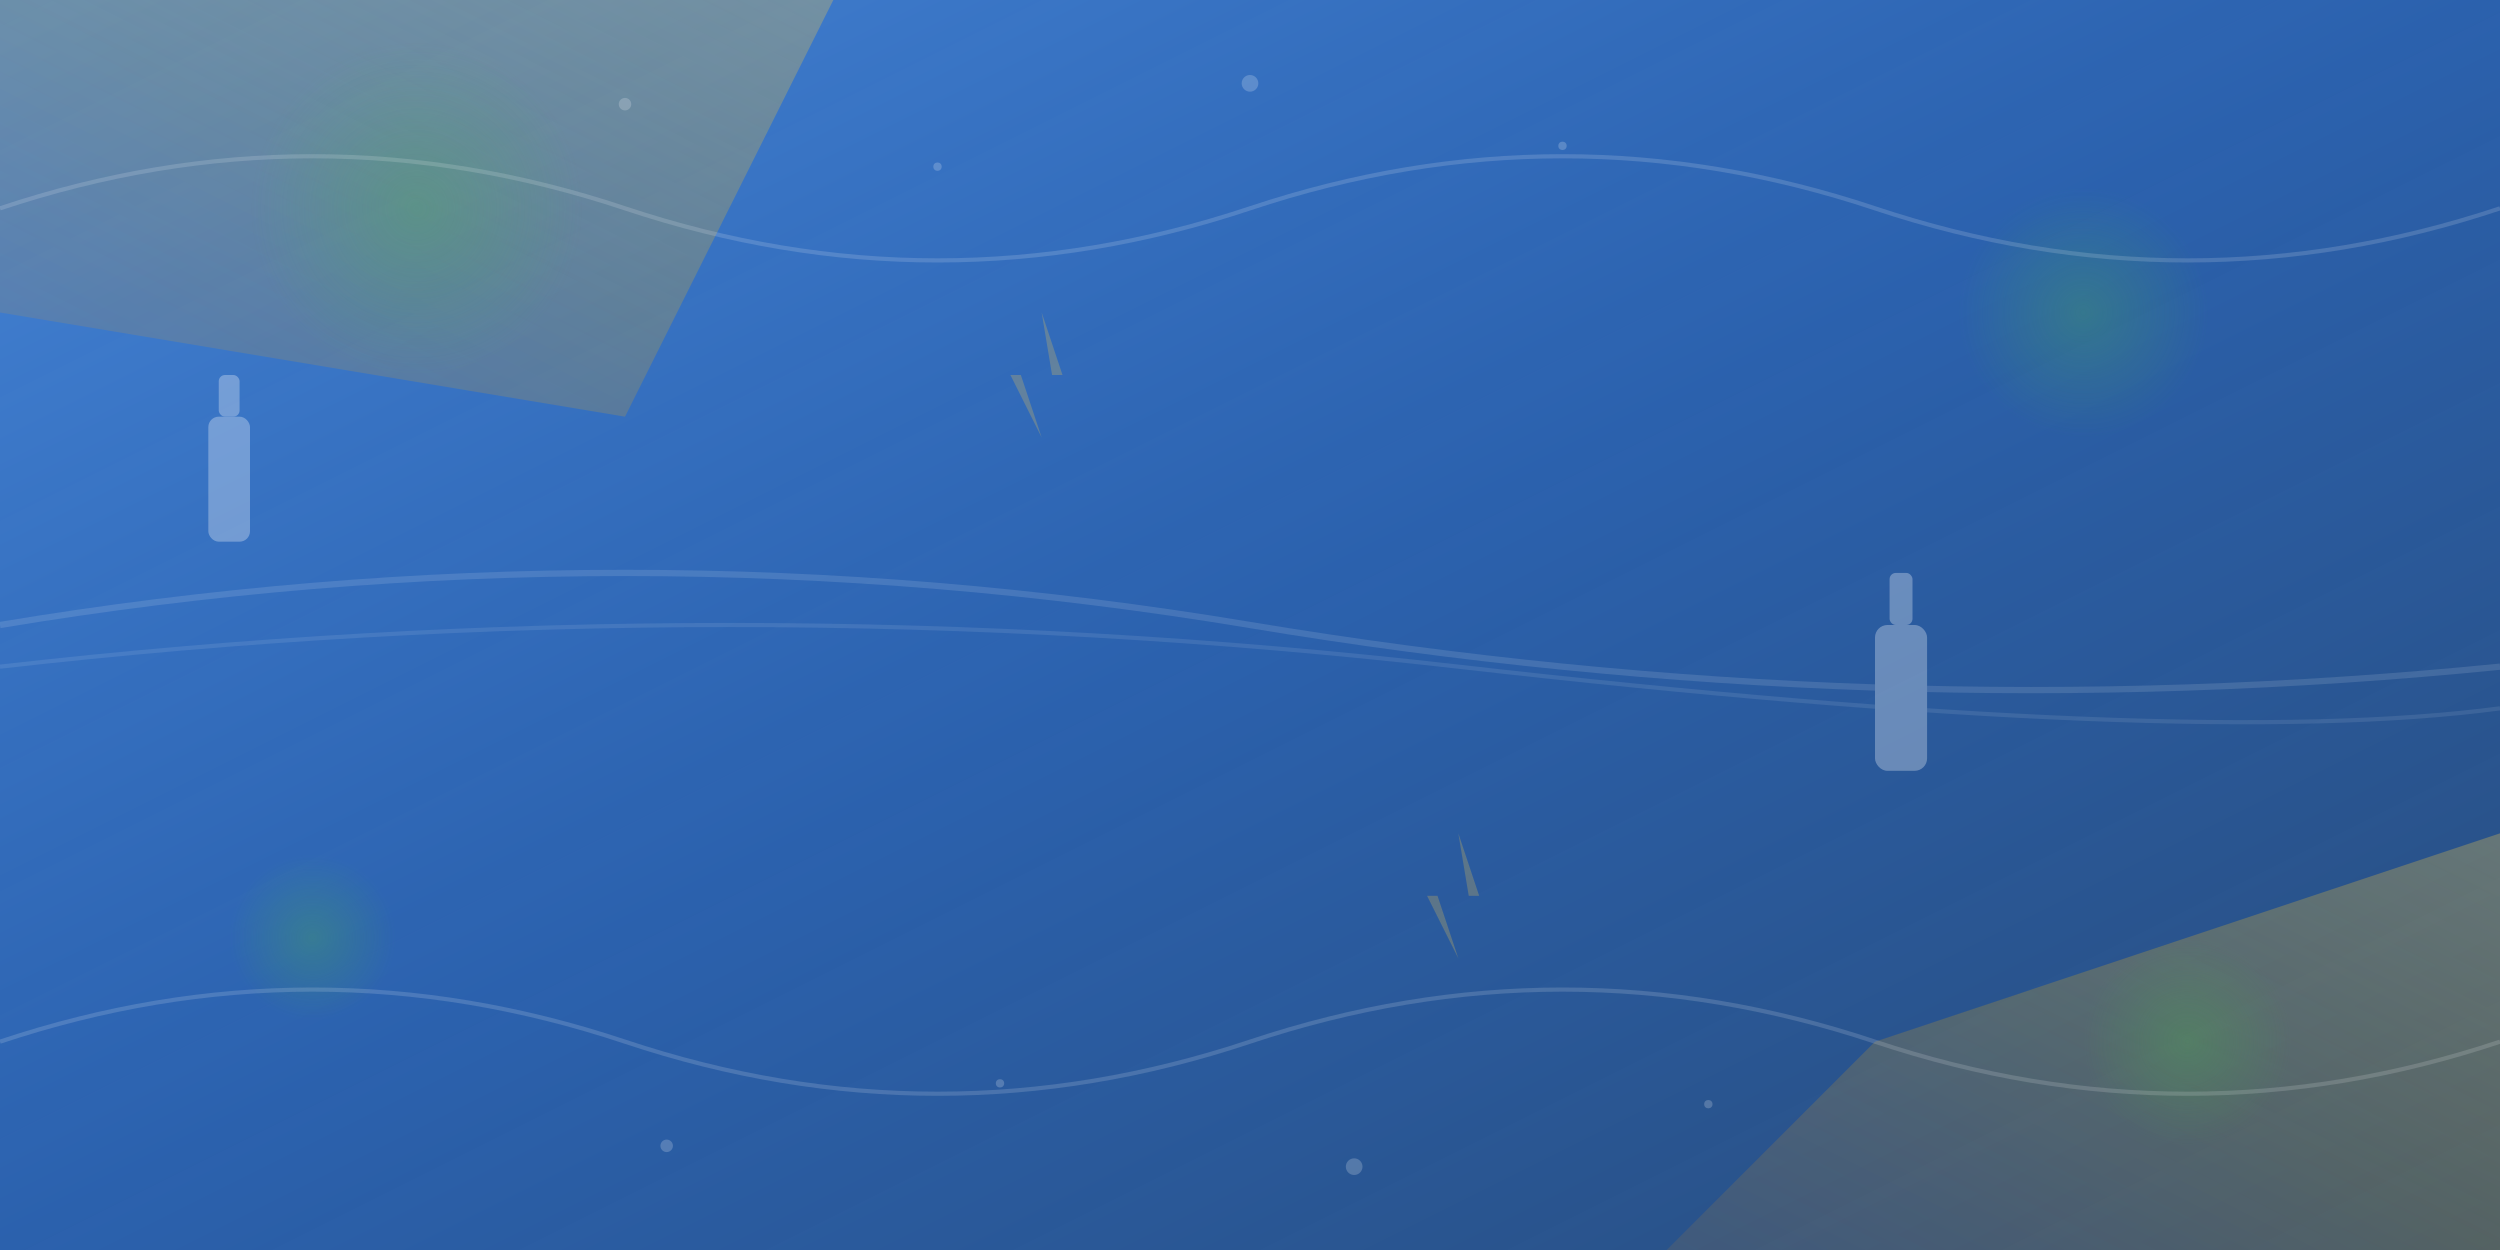 <svg width="1200" height="600" viewBox="0 0 1200 600" xmlns="http://www.w3.org/2000/svg">
  <rect x="0" y="0" width="1200" height="600" fill="#333333" stroke="none"/>
  <defs>
    <linearGradient id="bg1" x1="0%" y1="0%" x2="100%" y2="100%">
      <stop offset="0%" style="stop-color:#4C9AFF;stop-opacity:0.8" />
      <stop offset="50%" style="stop-color:#2680FF;stop-opacity:0.6" />
      <stop offset="100%" style="stop-color:#1A73E8;stop-opacity:0.4" />
    </linearGradient>
    
    <linearGradient id="bg2" x1="100%" y1="0%" x2="0%" y2="100%">
      <stop offset="0%" style="stop-color:#F2C94C;stop-opacity:0.3" />
      <stop offset="50%" style="stop-color:#FFB800;stop-opacity:0.2" />
      <stop offset="100%" style="stop-color:#FF9500;stop-opacity:0.1" />
    </linearGradient>
    
    <radialGradient id="circle1" cx="50%" cy="50%" r="50%">
      <stop offset="0%" style="stop-color:#4CAF50;stop-opacity:0.3" />
      <stop offset="100%" style="stop-color:#4CAF50;stop-opacity:0" />
    </radialGradient>
  </defs>
  
  <!-- Background layers -->
  <rect width="1200" height="600" fill="url(#bg1)"/>
  
  <!-- Abstract geometric shapes -->
  <polygon points="0,0 400,0 300,200 0,150" fill="url(#bg2)"/>
  <polygon points="800,600 1200,600 1200,400 900,500" fill="url(#bg2)"/>
  
  <!-- Floating circles -->
  <circle cx="200" cy="100" r="80" fill="url(#circle1)"/>
  <circle cx="1000" cy="150" r="60" fill="url(#circle1)"/>
  <circle cx="150" cy="450" r="40" fill="url(#circle1)"/>
  <circle cx="1050" cy="500" r="50" fill="url(#circle1)"/>
  
  <!-- Abstract fuel-related elements -->
  <g opacity="0.3">
    <!-- Fuel pump silhouettes -->
    <rect x="100" y="200" width="20" height="60" rx="5" fill="white"/>
    <rect x="105" y="180" width="10" height="20" rx="3" fill="white"/>
    <rect x="900" y="300" width="25" height="70" rx="6" fill="white"/>
    <rect x="907" y="275" width="11" height="25" rx="3" fill="white"/>
    
    <!-- Road/path elements -->
    <path d="M0 300 Q300 250 600 300 T1200 320" stroke="white" stroke-width="3" fill="none" opacity="0.4"/>
    <path d="M0 320 Q350 280 700 320 T1200 340" stroke="white" stroke-width="2" fill="none" opacity="0.3"/>
  </g>
  
  <!-- Floating dots pattern -->
  <g opacity="0.2">
    <circle cx="300" cy="50" r="3" fill="white"/>
    <circle cx="450" cy="80" r="2" fill="white"/>
    <circle cx="600" cy="40" r="4" fill="white"/>
    <circle cx="750" cy="70" r="2" fill="white"/>
    <circle cx="320" cy="550" r="3" fill="white"/>
    <circle cx="480" cy="520" r="2" fill="white"/>
    <circle cx="650" cy="560" r="4" fill="white"/>
    <circle cx="820" cy="530" r="2" fill="white"/>
  </g>
  
  <!-- Wave patterns -->
  <g opacity="0.15">
    <path d="M0 100 Q150 50 300 100 T600 100 T900 100 T1200 100" stroke="white" stroke-width="2" fill="none"/>
    <path d="M0 500 Q150 450 300 500 T600 500 T900 500 T1200 500" stroke="white" stroke-width="2" fill="none"/>
  </g>
  
  <!-- Electric/energy symbols -->
  <g opacity="0.25">
    <polygon points="500,150 510,180 490,180 500,210 485,180 505,180" fill="#F2C94C"/>
    <polygon points="700,400 710,430 690,430 700,460 685,430 705,430" fill="#F2C94C"/>
  </g>
</svg>
